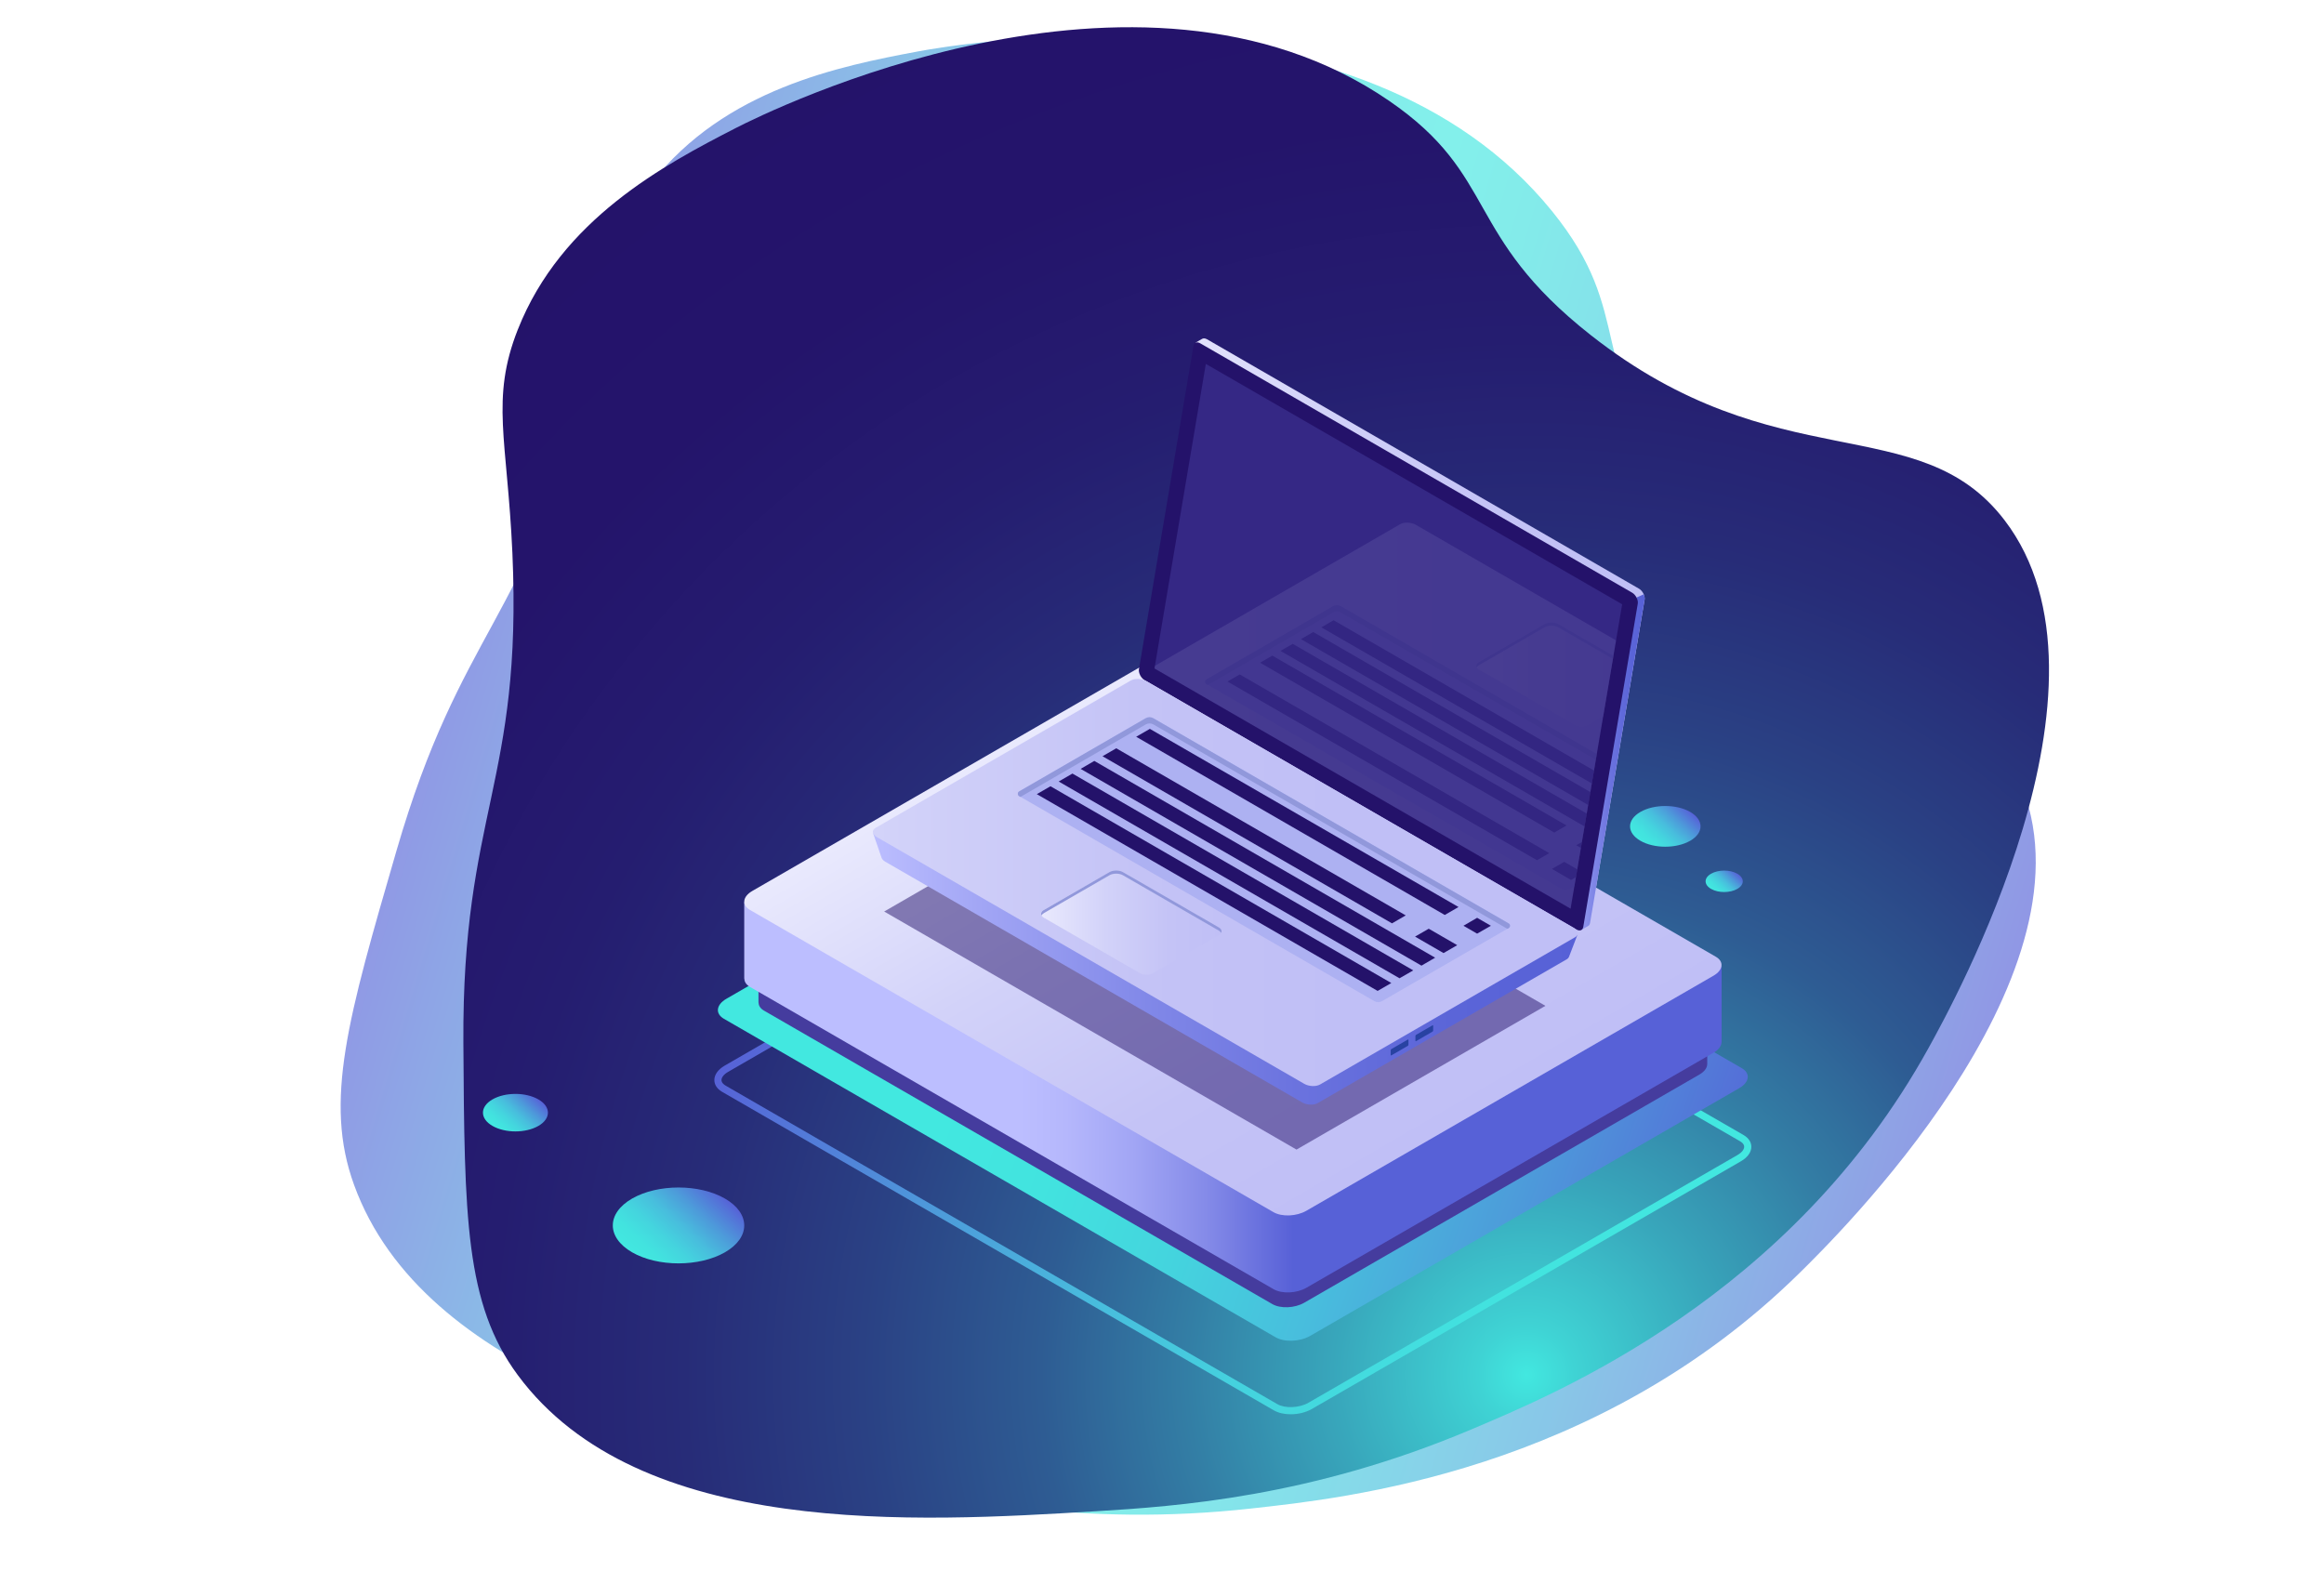 <?xml version="1.0" encoding="UTF-8"?>
<svg id="_Ñëîé_1" data-name="Ñëîé 1" xmlns="http://www.w3.org/2000/svg" width="377" height="257" xmlns:xlink="http://www.w3.org/1999/xlink" viewBox="0 0 377 257">
  <defs>
    <style>
      .cls-1 {
        filter: url(#luminosity-noclip-11);
      }

      .cls-2 {
        fill: url(#_Áåçûìÿííûé_ãðàäèåíò_364-4);
      }

      .cls-2, .cls-3, .cls-4, .cls-5, .cls-6, .cls-7, .cls-8, .cls-9, .cls-10, .cls-11, .cls-12, .cls-13, .cls-14, .cls-15, .cls-16, .cls-17, .cls-18, .cls-19, .cls-20, .cls-21, .cls-22, .cls-23, .cls-24, .cls-25, .cls-26, .cls-27, .cls-28, .cls-29, .cls-30, .cls-31, .cls-32, .cls-33, .cls-34, .cls-35, .cls-36, .cls-37 {
        stroke-width: 0px;
      }

      .cls-2, .cls-4, .cls-13, .cls-19, .cls-20, .cls-24, .cls-29 {
        opacity: .66;
      }

      .cls-3 {
        fill: url(#_Áåçûìÿííûé_ãðàäèåíò_254);
      }

      .cls-4 {
        fill: url(#_Áåçûìÿííûé_ãðàäèåíò_364);
      }

      .cls-5 {
        fill: url(#_Áåçûìÿííûé_ãðàäèåíò_254-2);
      }

      .cls-38 {
        mask: url(#mask-10);
      }

      .cls-6 {
        fill: url(#_Áåçûìÿííûé_ãðàäèåíò_11);
      }

      .cls-7 {
        fill: url(#_Áåçûìÿííûé_ãðàäèåíò_6-2);
      }

      .cls-39 {
        filter: url(#luminosity-noclip-7);
      }

      .cls-8 {
        fill: url(#_Áåçûìÿííûé_ãðàäèåíò_24-2);
      }

      .cls-40 {
        opacity: .51;
      }

      .cls-41 {
        opacity: .5;
      }

      .cls-9 {
        fill: url(#_Áåçûìÿííûé_ãðàäèåíò_6-3);
      }

      .cls-42 {
        filter: url(#luminosity-noclip-5);
      }

      .cls-43 {
        mask: url(#mask-2);
      }

      .cls-10 {
        fill: url(#_Áåçûìÿííûé_ãðàäèåíò_251);
      }

      .cls-11 {
        fill: url(#_Áåçûìÿííûé_ãðàäèåíò_46-4);
      }

      .cls-11, .cls-12, .cls-14, .cls-17, .cls-25, .cls-31 {
        mix-blend-mode: multiply;
      }

      .cls-12 {
        fill: url(#_Áåçûìÿííûé_ãðàäèåíò_46-2);
      }

      .cls-13 {
        fill: url(#_Áåçûìÿííûé_ãðàäèåíò_364-5);
      }

      .cls-14 {
        fill: url(#_Áåçûìÿííûé_ãðàäèåíò_46-5);
      }

      .cls-44 {
        mask: url(#mask-3);
      }

      .cls-15 {
        fill: url(#_Áåçûìÿííûé_ãðàäèåíò_6);
      }

      .cls-16 {
        fill: url(#_Áåçûìÿííûé_ãðàäèåíò_254-4);
      }

      .cls-17 {
        fill: url(#_Áåçûìÿííûé_ãðàäèåíò_46-3);
      }

      .cls-18 {
        fill: none;
      }

      .cls-45 {
        mask: url(#mask-9);
      }

      .cls-19 {
        fill: url(#_Áåçûìÿííûé_ãðàäèåíò_364-6);
      }

      .cls-46 {
        opacity: .11;
      }

      .cls-20 {
        fill: url(#_Áåçûìÿííûé_ãðàäèåíò_364-3);
      }

      .cls-21 {
        fill: url(#_Áåçûìÿííûé_ãðàäèåíò_254-3);
      }

      .cls-22 {
        fill: #9198db;
      }

      .cls-47 {
        mask: url(#mask-5);
      }

      .cls-23 {
        fill: url(#_Áåçûìÿííûé_ãðàäèåíò_6-4);
      }

      .cls-24 {
        fill: url(#_Áåçûìÿííûé_ãðàäèåíò_364-7);
      }

      .cls-48 {
        filter: url(#luminosity-noclip-9);
      }

      .cls-49 {
        mask: url(#mask-8);
      }

      .cls-50 {
        mask: url(#mask-4);
      }

      .cls-51 {
        clip-path: url(#clippath);
      }

      .cls-25 {
        fill: url(#_Áåçûìÿííûé_ãðàäèåíò_46);
      }

      .cls-26 {
        fill: url(#_Áåçûìÿííûé_ãðàäèåíò_6-6);
      }

      .cls-27 {
        fill: #2842a2;
      }

      .cls-52 {
        mask: url(#mask-6);
      }

      .cls-28 {
        fill: url(#_Áåçûìÿííûé_ãðàäèåíò_6-5);
      }

      .cls-53 {
        filter: url(#luminosity-noclip);
      }

      .cls-54 {
        mask: url(#mask-1);
      }

      .cls-55 {
        mask: url(#mask);
      }

      .cls-29 {
        fill: url(#_Áåçûìÿííûé_ãðàäèåíò_364-2);
      }

      .cls-30 {
        fill: url(#_Áåçûìÿííûé_ãðàäèåíò_267);
      }

      .cls-31 {
        fill: url(#_Áåçûìÿííûé_ãðàäèåíò_46-6);
      }

      .cls-56 {
        mask: url(#mask-7);
      }

      .cls-32 {
        fill: #453c9e;
      }

      .cls-33 {
        fill: url(#_Áåçûìÿííûé_ãðàäèåíò_254-5);
      }

      .cls-34 {
        fill: url(#_Áåçûìÿííûé_ãðàäèåíò_24);
      }

      .cls-35 {
        fill: url(#_Áåçûìÿííûé_ãðàäèåíò_41);
      }

      .cls-36 {
        fill: #24126a;
      }

      .cls-37 {
        fill: #adb1f2;
      }

      .cls-57 {
        mask: url(#mask-11);
      }

      .cls-58 {
        filter: url(#luminosity-noclip-3);
      }
    </style>
    <linearGradient id="_Áåçûìÿííûé_ãðàäèåíò_364" data-name="Áåçûìÿííûé ãðàäèåíò 364" x1="185.85" y1="85.69" x2="443.08" y2="85.69" gradientTransform="translate(-76.94 -39.12) rotate(16.55)" gradientUnits="userSpaceOnUse">
      <stop offset="0" stop-color="#5761d7"/>
      <stop offset="0" stop-color="#5665d7"/>
      <stop offset=".13" stop-color="#4f93da"/>
      <stop offset=".24" stop-color="#49b8dc"/>
      <stop offset=".34" stop-color="#45d2de"/>
      <stop offset=".43" stop-color="#42e2df"/>
      <stop offset=".51" stop-color="#42e8e0"/>
      <stop offset=".57" stop-color="#43e0df"/>
      <stop offset=".67" stop-color="#46cbde"/>
      <stop offset=".8" stop-color="#4ba9db"/>
      <stop offset=".93" stop-color="#537ad8"/>
      <stop offset="1" stop-color="#5761d7"/>
    </linearGradient>
    <radialGradient id="_Áåçûìÿííûé_ãðàäèåíò_11" data-name="Áåçûìÿííûé ãðàäèåíò 11" cx="247.63" cy="223.05" fx="247.63" fy="223.05" r="262.74" gradientUnits="userSpaceOnUse">
      <stop offset="0" stop-color="#42e8e0"/>
      <stop offset=".03" stop-color="#3fd3d4"/>
      <stop offset=".12" stop-color="#38a6bb"/>
      <stop offset=".21" stop-color="#337ea5"/>
      <stop offset=".3" stop-color="#2e5c93"/>
      <stop offset=".41" stop-color="#2a4184"/>
      <stop offset=".52" stop-color="#272c78"/>
      <stop offset=".64" stop-color="#251d70"/>
      <stop offset=".78" stop-color="#24146b"/>
      <stop offset="1" stop-color="#24126a"/>
    </radialGradient>
    <filter id="luminosity-noclip" x="192.71" y="30.67" width="5.89" height="99.94" color-interpolation-filters="sRGB" filterUnits="userSpaceOnUse">
      <feFlood flood-color="#fff" result="bg"/>
      <feBlend in="SourceGraphic" in2="bg"/>
    </filter>
    <filter id="luminosity-noclip-2" x="192.71" y="-7825.1" width="5.89" height="32766" color-interpolation-filters="sRGB" filterUnits="userSpaceOnUse">
      <feFlood flood-color="#fff" result="bg"/>
      <feBlend in="SourceGraphic" in2="bg"/>
    </filter>
    <mask id="mask-1" x="192.71" y="-7825.1" width="5.89" height="32766" maskUnits="userSpaceOnUse"/>
    <linearGradient id="_Áåçûìÿííûé_ãðàäèåíò_46" data-name="Áåçûìÿííûé ãðàäèåíò 46" x1="137.32" y1="562.42" x2="137.32" y2="476.64" gradientTransform="translate(314.57 -587.92) rotate(150) scale(1 -1) skewX(30)" gradientUnits="userSpaceOnUse">
      <stop offset="0" stop-color="#000"/>
      <stop offset=".06" stop-color="#292929"/>
      <stop offset=".15" stop-color="#626262"/>
      <stop offset=".23" stop-color="#919191"/>
      <stop offset=".31" stop-color="#b6b6b6"/>
      <stop offset=".39" stop-color="#d0d0d0"/>
      <stop offset=".45" stop-color="#e0e0e0"/>
      <stop offset=".51" stop-color="#e6e6e6"/>
      <stop offset=".55" stop-color="#dedede"/>
      <stop offset=".62" stop-color="#c9c9c9"/>
      <stop offset=".71" stop-color="#a7a7a7"/>
      <stop offset=".8" stop-color="#777"/>
      <stop offset=".91" stop-color="#3b3b3b"/>
      <stop offset="1" stop-color="#000"/>
    </linearGradient>
    <mask id="mask" x="192.71" y="30.67" width="5.89" height="99.94" maskUnits="userSpaceOnUse">
      <g class="cls-53">
        <g class="cls-54">
          <path class="cls-25" d="M195.45,31.23l.41-.24c1.51-.87,2.74.05,2.74,2.07v91.75c0,2.02-1.23,4.36-2.74,5.23l-.41.24c-1.51.87-2.74-.05-2.74-2.07V36.46c0-2.02,1.23-4.36,2.74-5.23Z"/>
        </g>
      </g>
    </mask>
    <linearGradient id="_Áåçûìÿííûé_ãðàäèåíò_364-2" data-name="Áåçûìÿííûé ãðàäèåíò 364" x1="137.32" y1="562.42" x2="137.32" y2="476.64" gradientTransform="translate(314.57 -587.92) rotate(150) scale(1 -1) skewX(30)" xlink:href="#_Áåçûìÿííûé_ãðàäèåíò_364"/>
    <filter id="luminosity-noclip-3" x="181.68" y="60.75" width="5.89" height="52.51" color-interpolation-filters="sRGB" filterUnits="userSpaceOnUse">
      <feFlood flood-color="#fff" result="bg"/>
      <feBlend in="SourceGraphic" in2="bg"/>
    </filter>
    <filter id="luminosity-noclip-4" x="181.68" y="-7825.1" width="5.89" height="32766" color-interpolation-filters="sRGB" filterUnits="userSpaceOnUse">
      <feFlood flood-color="#fff" result="bg"/>
      <feBlend in="SourceGraphic" in2="bg"/>
    </filter>
    <mask id="mask-3" x="181.68" y="-7825.1" width="5.89" height="32766" maskUnits="userSpaceOnUse"/>
    <linearGradient id="_Áåçûìÿííûé_ãðàäèåíò_46-2" data-name="Áåçûìÿííûé ãðàäèåíò 46" x1="150.06" y1="541.88" x2="150.06" y2="497.18" xlink:href="#_Áåçûìÿííûé_ãðàäèåíò_46"/>
    <mask id="mask-2" x="181.68" y="60.75" width="5.89" height="52.51" maskUnits="userSpaceOnUse">
      <g class="cls-58">
        <g class="cls-44">
          <path class="cls-12" d="M184.41,61.32l.41-.24c1.51-.87,2.74.05,2.74,2.07v44.31c0,2.02-1.23,4.36-2.74,5.23l-.41.24c-1.51.87-2.74-.05-2.74-2.07v-44.31c0-2.02,1.23-4.36,2.74-5.23Z"/>
        </g>
      </g>
    </mask>
    <linearGradient id="_Áåçûìÿííûé_ãðàäèåíò_364-3" data-name="Áåçûìÿííûé ãðàäèåíò 364" x1="150.06" y1="541.88" x2="150.06" y2="497.18" gradientTransform="translate(314.57 -587.92) rotate(150) scale(1 -1) skewX(30)" xlink:href="#_Áåçûìÿííûé_ãðàäèåíò_364"/>
    <filter id="luminosity-noclip-5" x="170.64" y="77.74" width="5.89" height="65.61" color-interpolation-filters="sRGB" filterUnits="userSpaceOnUse">
      <feFlood flood-color="#fff" result="bg"/>
      <feBlend in="SourceGraphic" in2="bg"/>
    </filter>
    <filter id="luminosity-noclip-6" x="170.64" y="-7825.1" width="5.89" height="32766" color-interpolation-filters="sRGB" filterUnits="userSpaceOnUse">
      <feFlood flood-color="#fff" result="bg"/>
      <feBlend in="SourceGraphic" in2="bg"/>
    </filter>
    <mask id="mask-5" x="170.64" y="-7825.1" width="5.89" height="32766" maskUnits="userSpaceOnUse"/>
    <linearGradient id="_Áåçûìÿííûé_ãðàäèåíò_46-3" data-name="Áåçûìÿííûé ãðàäèåíò 46" x1="162.81" y1="562.42" x2="162.81" y2="506.37" xlink:href="#_Áåçûìÿííûé_ãðàäèåíò_46"/>
    <mask id="mask-4" x="170.64" y="77.74" width="5.89" height="65.61" maskUnits="userSpaceOnUse">
      <g class="cls-42">
        <g class="cls-47">
          <path class="cls-17" d="M173.38,78.3l.41-.24c1.51-.87,2.74.05,2.74,2.07v57.42c0,2.02-1.23,4.36-2.74,5.23l-.41.24c-1.51.87-2.74-.05-2.74-2.07v-57.42c0-2.02,1.23-4.36,2.74-5.23Z"/>
        </g>
      </g>
    </mask>
    <linearGradient id="_Áåçûìÿííûé_ãðàäèåíò_364-4" data-name="Áåçûìÿííûé ãðàäèåíò 364" x1="162.81" y1="562.42" x2="162.81" y2="506.37" gradientTransform="translate(314.57 -587.92) rotate(150) scale(1 -1) skewX(30)" xlink:href="#_Áåçûìÿííûé_ãðàäèåíò_364"/>
    <filter id="luminosity-noclip-7" x="159.6" y="23.04" width="5.89" height="126.68" color-interpolation-filters="sRGB" filterUnits="userSpaceOnUse">
      <feFlood flood-color="#fff" result="bg"/>
      <feBlend in="SourceGraphic" in2="bg"/>
    </filter>
    <filter id="luminosity-noclip-8" x="159.6" y="-7825.1" width="5.89" height="32766" color-interpolation-filters="sRGB" filterUnits="userSpaceOnUse">
      <feFlood flood-color="#fff" result="bg"/>
      <feBlend in="SourceGraphic" in2="bg"/>
    </filter>
    <mask id="mask-7" x="159.6" y="-7825.1" width="5.89" height="32766" maskUnits="userSpaceOnUse"/>
    <linearGradient id="_Áåçûìÿííûé_ãðàäèåíò_46-4" data-name="Áåçûìÿííûé ãðàäèåíò 46" x1="175.55" y1="562.42" x2="175.55" y2="453.48" xlink:href="#_Áåçûìÿííûé_ãðàäèåíò_46"/>
    <mask id="mask-6" x="159.6" y="23.04" width="5.89" height="126.68" maskUnits="userSpaceOnUse">
      <g class="cls-39">
        <g class="cls-56">
          <path class="cls-11" d="M162.34,23.61l.41-.24c1.51-.87,2.74.05,2.74,2.07v118.49c0,2.02-1.23,4.36-2.74,5.23l-.41.24c-1.51.87-2.74-.05-2.74-2.07V28.84c0-2.02,1.23-4.36,2.74-5.23Z"/>
        </g>
      </g>
    </mask>
    <linearGradient id="_Áåçûìÿííûé_ãðàäèåíò_364-5" data-name="Áåçûìÿííûé ãðàäèåíò 364" x1="175.55" y1="562.42" x2="175.55" y2="453.48" gradientTransform="translate(314.57 -587.92) rotate(150) scale(1 -1) skewX(30)" xlink:href="#_Áåçûìÿííûé_ãðàäèåíò_364"/>
    <filter id="luminosity-noclip-9" x="148.56" y="48.29" width="5.89" height="107.8" color-interpolation-filters="sRGB" filterUnits="userSpaceOnUse">
      <feFlood flood-color="#fff" result="bg"/>
      <feBlend in="SourceGraphic" in2="bg"/>
    </filter>
    <filter id="luminosity-noclip-10" x="148.56" y="-7825.1" width="5.89" height="32766" color-interpolation-filters="sRGB" filterUnits="userSpaceOnUse">
      <feFlood flood-color="#fff" result="bg"/>
      <feBlend in="SourceGraphic" in2="bg"/>
    </filter>
    <mask id="mask-9" x="148.56" y="-7825.1" width="5.89" height="32766" maskUnits="userSpaceOnUse"/>
    <linearGradient id="_Áåçûìÿííûé_ãðàäèåíò_46-5" data-name="Áåçûìÿííûé ãðàäèåíò 46" x1="188.3" y1="562.42" x2="188.3" y2="469.83" xlink:href="#_Áåçûìÿííûé_ãðàäèåíò_46"/>
    <mask id="mask-8" x="148.56" y="48.29" width="5.89" height="107.8" maskUnits="userSpaceOnUse">
      <g class="cls-48">
        <g class="cls-45">
          <path class="cls-14" d="M151.3,48.86l.41-.24c1.51-.87,2.74.05,2.74,2.07v99.61c0,2.02-1.23,4.36-2.74,5.23l-.41.24c-1.51.87-2.74-.05-2.74-2.07V54.09c0-2.02,1.23-4.36,2.74-5.23Z"/>
        </g>
      </g>
    </mask>
    <linearGradient id="_Áåçûìÿííûé_ãðàäèåíò_364-6" data-name="Áåçûìÿííûé ãðàäèåíò 364" x1="188.3" y1="562.42" x2="188.3" y2="469.83" gradientTransform="translate(314.57 -587.92) rotate(150) scale(1 -1) skewX(30)" xlink:href="#_Áåçûìÿííûé_ãðàäèåíò_364"/>
    <filter id="luminosity-noclip-11" x="137.53" y="62.53" width="5.89" height="45.52" color-interpolation-filters="sRGB" filterUnits="userSpaceOnUse">
      <feFlood flood-color="#fff" result="bg"/>
      <feBlend in="SourceGraphic" in2="bg"/>
    </filter>
    <filter id="luminosity-noclip-12" x="137.53" y="-7825.1" width="5.89" height="32766" color-interpolation-filters="sRGB" filterUnits="userSpaceOnUse">
      <feFlood flood-color="#fff" result="bg"/>
      <feBlend in="SourceGraphic" in2="bg"/>
    </filter>
    <mask id="mask-11" x="137.53" y="-7825.1" width="5.89" height="32766" maskUnits="userSpaceOnUse"/>
    <linearGradient id="_Áåçûìÿííûé_ãðàäèåíò_46-6" data-name="Áåçûìÿííûé ãðàäèåíò 46" x1="201.04" y1="515.29" x2="201.04" y2="476.64" xlink:href="#_Áåçûìÿííûé_ãðàäèåíò_46"/>
    <mask id="mask-10" x="137.53" y="62.53" width="5.89" height="45.52" maskUnits="userSpaceOnUse">
      <g class="cls-1">
        <g class="cls-57">
          <path class="cls-31" d="M140.27,63.09l.41-.24c1.51-.87,2.74.05,2.74,2.07v37.33c0,2.02-1.23,4.36-2.74,5.23l-.41.24c-1.51.87-2.74-.05-2.74-2.07v-37.33c0-2.02,1.23-4.36,2.74-5.23Z"/>
        </g>
      </g>
    </mask>
    <linearGradient id="_Áåçûìÿííûé_ãðàäèåíò_364-7" data-name="Áåçûìÿííûé ãðàäèåíò 364" x1="201.04" y1="515.29" x2="201.04" y2="476.64" gradientTransform="translate(314.57 -587.92) rotate(150) scale(1 -1) skewX(30)" xlink:href="#_Áåçûìÿííûé_ãðàäèåíò_364"/>
    <linearGradient id="_Áåçûìÿííûé_ãðàäèåíò_41" data-name="Áåçûìÿííûé ãðàäèåíò 41" x1="310.05" y1="142.71" x2="441.37" y2="218.53" gradientTransform="translate(-175.71)" gradientUnits="userSpaceOnUse">
      <stop offset="0" stop-color="#5761d7"/>
      <stop offset=".07" stop-color="#5471d8"/>
      <stop offset=".28" stop-color="#4d9bda"/>
      <stop offset=".48" stop-color="#48bddd"/>
      <stop offset=".67" stop-color="#44d4de"/>
      <stop offset=".85" stop-color="#42e3df"/>
      <stop offset="1" stop-color="#42e8e0"/>
    </linearGradient>
    <linearGradient id="_Áåçûìÿííûé_ãðàäèåíò_254" data-name="Áåçûìÿííûé ãðàäèåíò 254" x1="467.62" y1="208.61" x2="558.6" y2="147.93" gradientTransform="translate(-65.63 -173.61) rotate(30) scale(1 .87) skewX(-26.56)" gradientUnits="userSpaceOnUse">
      <stop offset="0" stop-color="#42e8e0"/>
      <stop offset=".15" stop-color="#42e3df"/>
      <stop offset=".33" stop-color="#44d4de"/>
      <stop offset=".52" stop-color="#48bddd"/>
      <stop offset=".72" stop-color="#4d9bda"/>
      <stop offset=".93" stop-color="#5471d8"/>
      <stop offset="1" stop-color="#5761d7"/>
    </linearGradient>
    <linearGradient id="_Áåçûìÿííûé_ãðàäèåíò_6" data-name="Áåçûìÿííûé ãðàäèåíò 6" x1="441.42" y1="185.07" x2="542.17" y2="185.07" gradientTransform="translate(-65.63 -173.61) rotate(30) scale(1 .87) skewX(-26.56)" gradientUnits="userSpaceOnUse">
      <stop offset="0" stop-color="#c0bff6"/>
      <stop offset=".29" stop-color="#c4c3f6"/>
      <stop offset=".64" stop-color="#d2d2f9"/>
      <stop offset="1" stop-color="#e9e9fd"/>
    </linearGradient>
    <linearGradient id="_Áåçûìÿííûé_ãðàäèåíò_251" data-name="Áåçûìÿííûé ãðàäèåíò 251" x1="312.59" y1="163.9" x2="394.54" y2="163.9" gradientTransform="translate(-175.71)" gradientUnits="userSpaceOnUse">
      <stop offset=".35" stop-color="#bcbeff"/>
      <stop offset=".44" stop-color="#b5b7fc"/>
      <stop offset=".57" stop-color="#a2a6f5"/>
      <stop offset=".72" stop-color="#848ae8"/>
      <stop offset=".88" stop-color="#5a63d8"/>
      <stop offset=".89" stop-color="#5761d7"/>
    </linearGradient>
    <linearGradient id="_Áåçûìÿííûé_ãðàäèåíò_267" data-name="Áåçûìÿííûé ãðàäèåíò 267" x1="426.49" y1="171.65" x2="530.27" y2="171.65" gradientTransform="translate(-65.63 -173.61) rotate(30) scale(1 .87) skewX(-26.56)" gradientUnits="userSpaceOnUse">
      <stop offset="0" stop-color="#e9e9fd"/>
      <stop offset=".36" stop-color="#d2d2f9"/>
      <stop offset=".71" stop-color="#c4c3f6"/>
      <stop offset="1" stop-color="#c0bff6"/>
    </linearGradient>
    <linearGradient id="_Áåçûìÿííûé_ãðàäèåíò_6-2" data-name="Áåçûìÿííûé ãðàäèåíò 6" x1="165.53" y1="102.88" x2="246.48" y2="102.88" gradientTransform="translate(432.32) rotate(-180) scale(1 -1)" xlink:href="#_Áåçûìÿííûé_ãðàäèåíò_6"/>
    <linearGradient id="_Áåçûìÿííûé_ãðàäèåíò_24" data-name="Áåçûìÿííûé ãðàäèåíò 24" x1="165.53" y1="123.64" x2="179.43" y2="123.64" gradientTransform="translate(432.32) rotate(-180) scale(1 -1)" gradientUnits="userSpaceOnUse">
      <stop offset="0" stop-color="#5761d7"/>
      <stop offset=".18" stop-color="#5b65d8"/>
      <stop offset=".39" stop-color="#6a72de"/>
      <stop offset=".61" stop-color="#8188e8"/>
      <stop offset=".85" stop-color="#a2a6f5"/>
      <stop offset="1" stop-color="#bcbeff"/>
    </linearGradient>
    <linearGradient id="_Áåçûìÿííûé_ãðàäèåíò_24-2" data-name="Áåçûìÿííûé ãðàäèåíò 24" x1="176.38" y1="146.98" x2="290.7" y2="146.98" xlink:href="#_Áåçûìÿííûé_ãðàäèåíò_24"/>
    <linearGradient id="_Áåçûìÿííûé_ãðàäèåíò_6-3" data-name="Áåçûìÿííûé ãðàäèåíò 6" x1="214.79" y1="143.16" x2="329.17" y2="143.16" gradientTransform="translate(432.32) rotate(-180) scale(1 -1)" xlink:href="#_Áåçûìÿííûé_ãðàäèåíò_6"/>
    <linearGradient id="_Áåçûìÿííûé_ãðàäèåíò_6-4" data-name="Áåçûìÿííûé ãðàäèåíò 6" x1="234.16" y1="149.66" x2="263.44" y2="149.66" gradientTransform="translate(432.32) rotate(-180) scale(1 -1)" xlink:href="#_Áåçûìÿííûé_ãðàäèåíò_6"/>
    <clipPath id="clippath">
      <polygon class="cls-18" points="195.61 59.03 263.15 98.03 254.78 147.41 187.28 108.44 195.61 59.03"/>
    </clipPath>
    <linearGradient id="_Áåçûìÿííûé_ãðàäèåíò_6-5" data-name="Áåçûìÿííûé ãðàäèåíò 6" x1="171.09" y1="117.81" x2="285.47" y2="117.81" gradientTransform="translate(432.32) rotate(-180) scale(1 -1)" xlink:href="#_Áåçûìÿííûé_ãðàäèåíò_6"/>
    <linearGradient id="_Áåçûìÿííûé_ãðàäèåíò_6-6" data-name="Áåçûìÿííûé ãðàäèåíò 6" x1="163.56" y1="109.41" x2="192.84" y2="109.41" gradientTransform="translate(432.32) rotate(-180) scale(1 -1)" xlink:href="#_Áåçûìÿííûé_ãðàäèåíò_6"/>
    <linearGradient id="_Áåçûìÿííûé_ãðàäèåíò_254-2" data-name="Áåçûìÿííûé ãðàäèåíò 254" x1="328.09" y1="205.06" x2="316.42" y2="192.55" gradientTransform="translate(432.32) rotate(-180) scale(1 -1)" xlink:href="#_Áåçûìÿííûé_ãðàäèåíò_254"/>
    <linearGradient id="_Áåçûìÿííûé_ãðàäèåíò_254-3" data-name="Áåçûìÿííûé ãðàäèåíò 254" x1="351.59" y1="183.59" x2="345.83" y2="177.41" gradientTransform="translate(432.32) rotate(-180) scale(1 -1)" xlink:href="#_Áåçûìÿííûé_ãðàäèåíò_254"/>
    <linearGradient id="_Áåçûìÿííûé_ãðàäèåíò_254-4" data-name="Áåçûìÿííûé ãðàäèåíò 254" x1="165.31" y1="137.41" x2="159.05" y2="130.7" gradientTransform="translate(432.32) rotate(-180) scale(1 -1)" xlink:href="#_Áåçûìÿííûé_ãðàäèåíò_254"/>
    <linearGradient id="_Áåçûìÿííûé_ãðàäèåíò_254-5" data-name="Áåçûìÿííûé ãðàäèåíò 254" x1="154.27" y1="144.74" x2="150.98" y2="141.21" gradientTransform="translate(432.32) rotate(-180) scale(1 -1)" xlink:href="#_Áåçûìÿííûé_ãðàäèåíò_254"/>
  </defs>
  <path class="cls-4" d="M105.74,29.61c-7.48,9.56-6.7,16.55-11.16,34.47-9.05,36.29-19.84,38.03-30.27,73.95-7.87,27.09-11.8,40.63-6.88,54.17,11.27,31.04,55.27,41.28,83.48,47.84,12.99,3.02,34.29,7.78,62.21,4.66,14.89-1.66,55.89-5.85,88.75-38.14,5.89-5.79,48.19-47.36,36.26-78.62-8.17-21.42-33.59-16.47-55.81-47.92-15.19-21.5-6.94-28.94-20.51-45.72C220.66-4.2,154.79,7.24,148.93,8.34c-12.76,2.39-31.35,6.14-43.18,21.27Z"/>
  <path class="cls-6" d="M84,53.46c-4.45,11.3-1.71,17.77-.88,36.22,1.66,37.36-8.18,42.1-7.95,79.51.18,28.21.26,42.31,8.83,53.89,19.65,26.55,64.74,23.83,93.64,22.09,13.31-.8,35.08-2.31,60.96-13.25,13.8-5.84,51.91-21.52,74.21-61.84,4-7.22,32.7-59.12,12.37-85.69-13.93-18.21-36.89-6.23-67.14-30.04-20.68-16.28-14.89-25.77-32.69-37.99-40.82-28.03-100.71,1.7-106.01,4.42-11.55,5.93-28.3,14.81-35.34,32.69Z"/>
  <g>
    <g>
      <g class="cls-55">
        <path class="cls-29" d="M195.45,31.23l.41-.24c1.51-.87,2.74.05,2.74,2.07v91.75c0,2.02-1.23,4.36-2.74,5.23l-.41.24c-1.51.87-2.74-.05-2.74-2.07V36.46c0-2.02,1.23-4.36,2.74-5.23Z"/>
      </g>
      <g class="cls-43">
        <path class="cls-20" d="M184.41,61.32l.41-.24c1.51-.87,2.74.05,2.74,2.07v44.31c0,2.02-1.23,4.36-2.74,5.23l-.41.24c-1.51.87-2.74-.05-2.74-2.07v-44.31c0-2.02,1.23-4.36,2.74-5.23Z"/>
      </g>
      <g class="cls-50">
        <path class="cls-2" d="M173.38,78.3l.41-.24c1.51-.87,2.74.05,2.74,2.07v57.42c0,2.02-1.23,4.36-2.74,5.23l-.41.24c-1.51.87-2.74-.05-2.74-2.07v-57.42c0-2.02,1.23-4.36,2.74-5.23Z"/>
      </g>
      <g class="cls-52">
        <path class="cls-13" d="M162.34,23.61l.41-.24c1.51-.87,2.74.05,2.74,2.07v118.49c0,2.02-1.23,4.36-2.74,5.23l-.41.24c-1.51.87-2.74-.05-2.74-2.07V28.84c0-2.02,1.23-4.36,2.74-5.23Z"/>
      </g>
      <g class="cls-49">
        <path class="cls-19" d="M151.3,48.86l.41-.24c1.51-.87,2.74.05,2.74,2.07v99.61c0,2.02-1.23,4.36-2.74,5.23l-.41.24c-1.51.87-2.74-.05-2.74-2.07V54.09c0-2.02,1.23-4.36,2.74-5.23Z"/>
      </g>
      <g class="cls-38">
        <path class="cls-24" d="M140.27,63.09l.41-.24c1.51-.87,2.74.05,2.74,2.07v37.33c0,2.02-1.23,4.36-2.74,5.23l-.41.24c-1.51.87-2.74-.05-2.74-2.07v-37.33c0-2.02,1.23-4.36,2.74-5.23Z"/>
      </g>
    </g>
    <g>
      <path class="cls-35" d="M209.37,229.43c-1.01,0-1.99-.21-2.73-.64l-89.5-51.67c-.81-.47-1.26-1.15-1.26-1.91,0-.87.61-1.72,1.66-2.33l69.61-40.19c1.85-1.07,4.57-1.17,6.19-.23l89.5,51.67c.81.47,1.26,1.15,1.26,1.91,0,.87-.61,1.72-1.66,2.33l-69.61,40.19c-1,.58-2.26.87-3.46.87ZM207.22,227.79c1.25.72,3.56.62,5.03-.23l69.61-40.19c.68-.39,1.08-.89,1.08-1.33s-.37-.73-.68-.91l-89.5-51.67c-1.26-.73-3.56-.62-5.03.23l-69.61,40.19c-.68.39-1.08.89-1.08,1.33,0,.42.37.73.68.91l89.5,51.67Z"/>
      <path class="cls-3" d="M206.93,216.94l-89.5-51.67c-1.44-.83-1.26-2.28.4-3.24l69.61-40.19c1.66-.96,4.17-1.06,5.61-.23l89.5,51.67c1.44.83,1.26,2.28-.4,3.24l-69.61,40.19c-1.66.96-4.17,1.06-5.61.23Z"/>
      <g>
        <path class="cls-32" d="M276.95,169.83l-21.87-1.42-61.47-35.49c-1.33-.77-3.64-.67-5.17.21l-48.15,27.8-17.25-1.12v2.84h.02c0,.49.28.95.88,1.3l82.45,47.6c1.33.77,3.64.67,5.17-.21l64.13-37.03c.81-.47,1.23-1.06,1.25-1.63h.01s0-2.84,0-2.84Z"/>
        <path class="cls-15" d="M206.39,208.74l-82.45-47.6c-1.33-.76-1.16-2.1.37-2.98l64.13-37.03c1.53-.88,3.84-.98,5.17-.21l82.45,47.6c1.33.77,1.16,2.1-.37,2.98l-64.13,37.03c-1.53.88-3.84.98-5.17.21Z"/>
      </g>
      <path class="cls-10" d="M279.26,156.7l-22.52-1.47-63.32-36.56c-1.36-.79-3.75-.69-5.33.22l-49.59,28.63-17.77-1.16v12.4h.02c0,.5.29.98.91,1.34l84.93,49.03c1.36.79,3.75.69,5.33-.22l66.06-38.14c.84-.48,1.26-1.1,1.29-1.68h.01s0-12.4,0-12.4Z"/>
      <path class="cls-30" d="M206.58,196.64l-84.93-49.03c-1.36-.79-1.19-2.16.38-3.07l66.06-38.14c1.58-.91,3.96-1.01,5.33-.22l84.93,49.03c1.36.79,1.19,2.16-.38,3.07l-66.06,38.14c-1.58.91-3.96,1.01-5.33.22Z"/>
      <g>
        <g class="cls-41">
          <polygon class="cls-36" points="183.82 124.55 250.7 163.17 210.32 186.49 143.43 147.87 183.82 124.55"/>
        </g>
        <g>
          <g>
            <path class="cls-7" d="M185.86,107.91l8.77-52.02-.7-.3,1.06-.61h0c.21-.13.5-.12.82.06l70.07,40.46c.58.33,1.01,1.18.91,1.78l-8.84,52.43c-.05.27-.18.45-.37.53h0s-1.04.6-1.04.6l-.18-.97.06.02-69.65-40.21c-.58-.33-1.01-1.18-.91-1.78Z"/>
            <path class="cls-34" d="M265.48,96.93l1.15-.51c.13.29.19.61.15.87l-8.84,52.43c-.05.27-.18.45-.37.53h0s-1.04.6-1.04.6l-.18-.97.06.02-3.52-2.03,12.58-50.94Z"/>
            <path class="cls-36" d="M185.67,110.33l70.07,40.46c.54.31,1,.13,1.1-.43l8.84-52.43c.1-.6-.33-1.45-.91-1.78l-70.07-40.46c-.54-.31-1-.13-1.1.43l-8.84,52.43c-.1.6.33,1.45.91,1.78Z"/>
            <g class="cls-40">
              <polygon class="cls-32" points="195.61 59.03 263.15 98.03 254.78 147.41 187.28 108.44 195.61 59.03"/>
            </g>
          </g>
          <g>
            <path class="cls-8" d="M141.62,135.15l3.82,2,38.34-22.14c.64-.37,1.76-.32,2.5.1l66.13,38.18c.63-.35,3.52-1.74,3.52-1.74l-1.4,3.65s0,0,0,0c-.06.16-.18.31-.39.43l-40.38,23.32c-.64.37-1.76.32-2.5-.1l-67.67-39.07c-.3-.18-.49-.39-.57-.6h0s-1.39-4.02-1.39-4.02Z"/>
            <path class="cls-9" d="M142.21,135.78l69.36,40.04c.76.44,1.91.49,2.57.11l41.39-23.9c.66-.38.57-1.04-.18-1.48l-69.36-40.04c-.76-.44-1.91-.49-2.56-.11l-41.39,23.9c-.66.38-.57,1.04.18,1.48Z"/>
            <path class="cls-27" d="M232.49,167.16v-.76c0-.07-.04-.11-.1-.07l-2.68,1.55c-.05.03-.1.12-.1.19v.76c0,.07.04.11.1.07l2.68-1.55c.05-.03.1-.11.1-.19Z"/>
            <path class="cls-27" d="M228.48,169.47v-.76c0-.07-.04-.11-.1-.07l-2.68,1.55c-.05.03-.1.11-.1.19v.76c0,.07.04.11.1.07l2.68-1.55c.05-.03.1-.12.1-.19Z"/>
            <path class="cls-37" d="M244.74,149.79l-57.64-33.28c-.38-.22-.86-.22-1.24,0l-20.52,11.87c-.29.17-.29.6,0,.77l57.61,33.26c.38.22.86.22,1.24,0l20.55-11.86c.3-.17.3-.6,0-.77Z"/>
            <path class="cls-22" d="M244.74,150.56l-.21.12-57.43-33.16c-.38-.22-.86-.22-1.24,0l-20.32,11.76-.21-.12c-.29-.17-.3-.6,0-.77l20.52-11.87c.38-.22.86-.22,1.24,0l57.64,33.28c.3.17.29.6,0,.77Z"/>
            <g>
              <polygon class="cls-36" points="184.31 119.52 234.37 148.43 236.6 147.14 186.53 118.24 184.31 119.52"/>
              <polygon class="cls-36" points="178.85 122.68 225.81 149.79 228.04 148.5 181.08 121.39 178.85 122.68"/>
              <polygon class="cls-36" points="175.3 124.73 230.59 156.65 232.81 155.36 177.52 123.44 175.3 124.73"/>
              <polygon class="cls-36" points="171.74 126.78 227.03 158.7 229.26 157.42 173.97 125.49 171.74 126.78"/>
              <polygon class="cls-36" points="168.19 128.83 223.48 160.75 225.7 159.47 170.41 127.55 168.19 128.83"/>
              <polygon class="cls-36" points="237.4 150.18 239.62 151.46 241.85 150.18 239.62 148.89 237.4 150.18"/>
              <polygon class="cls-36" points="229.55 151.94 234.17 154.61 236.39 153.33 231.77 150.66 229.55 151.94"/>
            </g>
            <path class="cls-23" d="M184.88,157.85l-15.54-8.97c-.61-.35-.61-.92,0-1.27l10.63-6.14c.61-.35,1.59-.35,2.2,0l15.54,8.97c.61.35.61.92,0,1.27l-10.63,6.14c-.61.35-1.59.35-2.2,0Z"/>
            <path class="cls-22" d="M197.71,150.96l-15.54-8.97c-.61-.35-1.59-.35-2.2,0l-10.63,6.14c-.19.11-.31.24-.38.38-.16-.31-.04-.65.38-.89l10.63-6.14c.61-.35,1.59-.35,2.2,0l15.54,8.97c.42.24.54.59.38.89-.07-.14-.19-.27-.38-.38Z"/>
          </g>
        </g>
        <g class="cls-46">
          <g class="cls-51">
            <g>
              <path class="cls-28" d="M185.92,110.42l69.36,40.04c.76.44,1.91.49,2.57.11l41.39-23.9c.66-.38.57-1.04-.18-1.48l-69.36-40.04c-.76-.44-1.91-.49-2.57-.11l-41.39,23.9c-.66.38-.57,1.04.18,1.48Z"/>
              <path class="cls-26" d="M255.48,117.6l-15.54-8.97c-.61-.35-.61-.92,0-1.27l10.63-6.14c.61-.35,1.59-.35,2.2,0l15.54,8.97c.61.35.61.92,0,1.27l-10.63,6.14c-.61.35-1.59.35-2.2,0Z"/>
              <path class="cls-22" d="M268.31,110.72l-15.54-8.97c-.61-.35-1.59-.35-2.2,0l-10.63,6.14c-.19.11-.31.24-.38.38-.16-.31-.04-.65.38-.89l10.63-6.14c.61-.35,1.59-.35,2.2,0l15.54,8.97c.42.24.54.59.38.89-.07-.14-.19-.27-.38-.38Z"/>
              <g>
                <path class="cls-37" d="M275.14,131.62l-57.64-33.28c-.38-.22-.86-.22-1.24,0l-20.52,11.87c-.29.17-.29.6,0,.77l57.61,33.26c.38.22.86.22,1.24,0l20.55-11.86c.3-.17.3-.6,0-.77Z"/>
                <path class="cls-22" d="M275.14,132.39l-.21.12-57.43-33.16c-.38-.22-.86-.22-1.24,0l-20.32,11.76-.21-.12c-.29-.17-.29-.6,0-.77l20.52-11.87c.38-.22.86-.22,1.24,0l57.64,33.28c.29.17.29.6,0,.77Z"/>
                <g>
                  <polygon class="cls-36" points="201.11 109.41 251.32 138.4 249.33 139.55 199.12 110.56 201.11 109.41"/>
                  <polygon class="cls-36" points="206.4 106.36 254.12 133.91 252.13 135.06 204.41 107.51 206.4 106.36"/>
                  <polygon class="cls-36" points="257.69 135.97 262.14 138.54 260.15 139.69 255.7 137.12 257.69 135.97"/>
                  <polygon class="cls-36" points="253.75 139.81 256.85 141.6 254.86 142.75 251.76 140.96 253.75 139.81"/>
                  <polygon class="cls-36" points="209.71 104.45 265.46 136.63 263.47 137.78 207.72 105.59 209.71 104.45"/>
                  <polygon class="cls-36" points="213.03 102.53 268.77 134.72 266.78 135.87 211.04 103.68 213.03 102.53"/>
                  <polygon class="cls-36" points="216.34 100.62 272.09 132.8 270.1 133.95 214.35 101.77 216.34 100.62"/>
                </g>
              </g>
            </g>
          </g>
        </g>
      </g>
    </g>
    <g>
      <path class="cls-5" d="M102.53,203.15c4.16,2.4,10.91,2.4,15.08,0,4.16-2.4,4.16-6.3,0-8.71-4.16-2.4-10.91-2.4-15.08,0-4.16,2.4-4.16,6.3,0,8.71Z"/>
      <path class="cls-21" d="M79.89,182.65c2.06,1.19,5.39,1.19,7.45,0,2.06-1.19,2.06-3.11,0-4.3-2.06-1.19-5.39-1.19-7.45,0s-2.06,3.11,0,4.3Z"/>
      <path class="cls-16" d="M266.1,136.39c2.23,1.29,5.85,1.29,8.09,0,2.23-1.29,2.23-3.38,0-4.67-2.23-1.29-5.85-1.29-8.09,0-2.23,1.29-2.23,3.38,0,4.67Z"/>
      <path class="cls-33" d="M277.57,144.2c1.18.68,3.08.68,4.26,0,1.18-.68,1.18-1.78,0-2.46-1.18-.68-3.08-.68-4.26,0-1.18.68-1.18,1.78,0,2.46Z"/>
    </g>
  </g>
</svg>